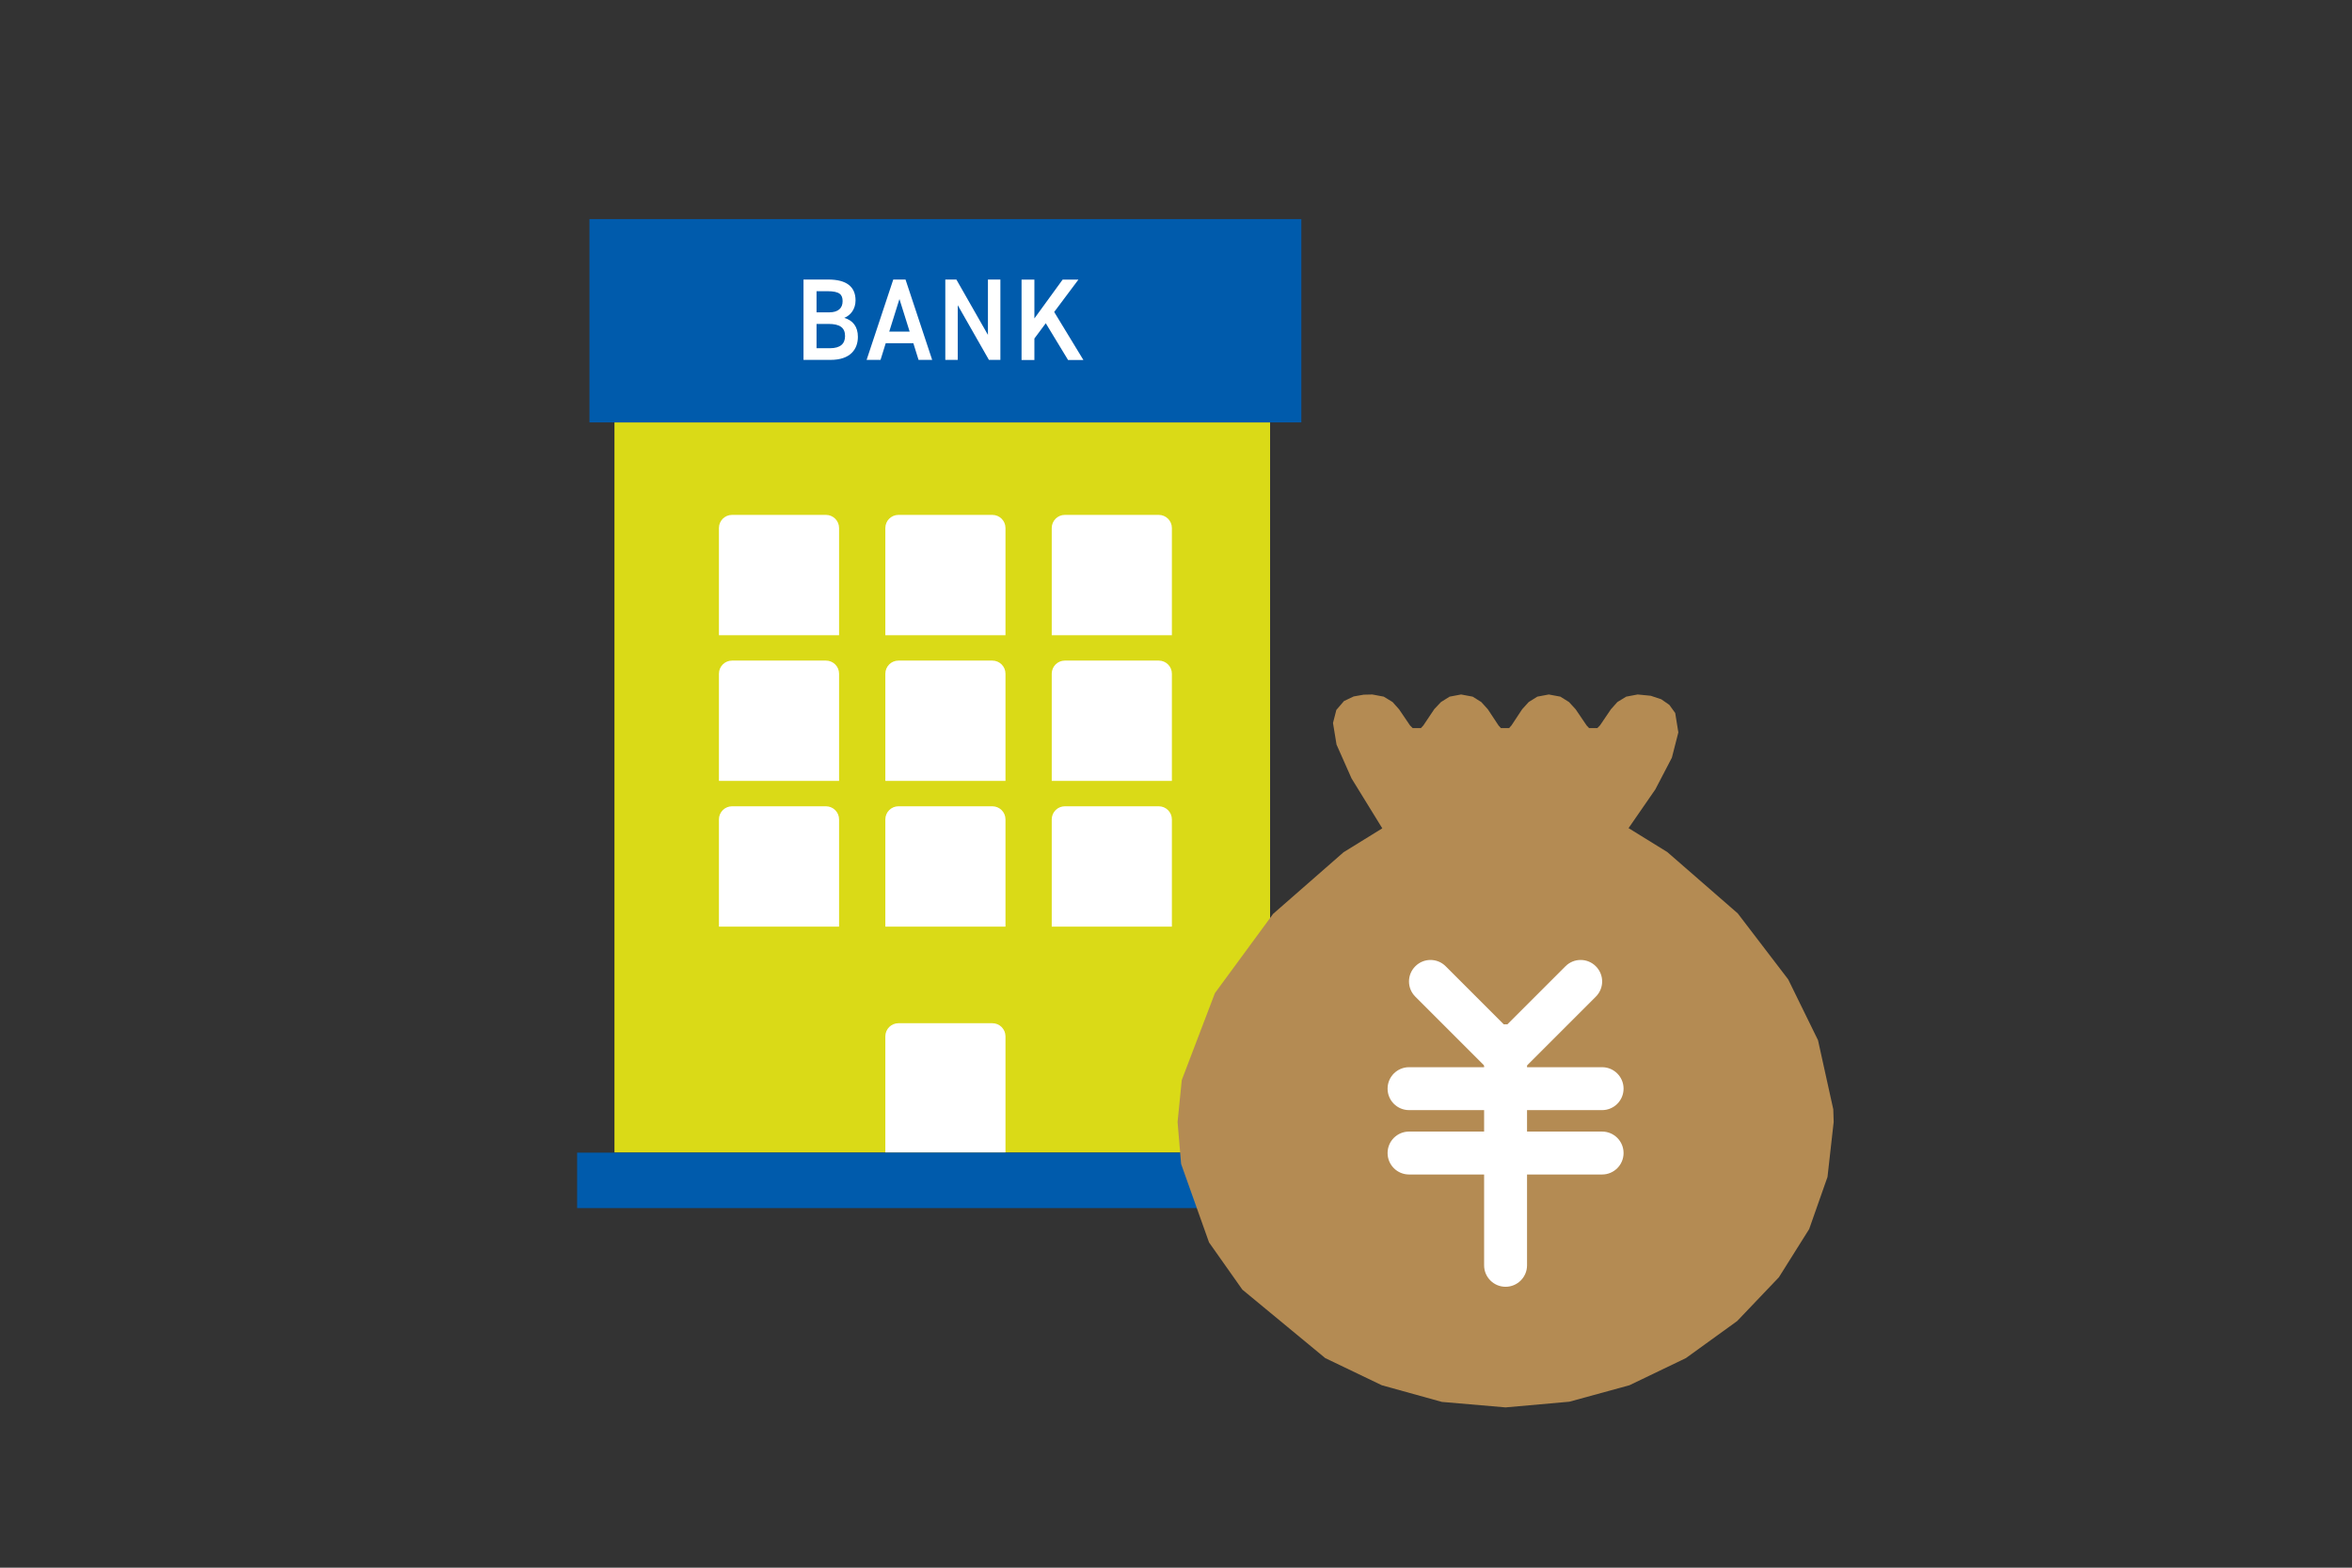 <?xml version="1.0" encoding="UTF-8"?>
<svg id="_レイヤー_1" data-name="レイヤー 1" xmlns="http://www.w3.org/2000/svg" width="240" height="160" viewBox="0 0 240 160">
  <rect x="0" y="0" width="240" height="160" fill="#333333" stroke="none"/>
  <defs>
    <style>
      .cls-1 {
        fill: #fff;
      }

      .cls-2 {
        fill: #dada17;
      }

      .cls-3 {
        fill: #005bac;
      }

      .cls-4 {
        fill: #b48b53;
        fill-rule: evenodd;
      }
    </style>
  </defs>
  <g>
    <g>
      <rect class="cls-2" x="62.7" y="43.11" width="66.9" height="74.52"/>
      <path class="cls-1" d="M91.68,104.43h9.58c.74,0,1.34.6,1.34,1.34v11.86h-12.26v-11.86c0-.74.6-1.34,1.34-1.34Z"/>
      <g>
        <path class="cls-1" d="M108.66,52.55h9.58c.74,0,1.34.6,1.34,1.34v10.94h-12.26v-10.94c0-.74.6-1.34,1.34-1.34Z"/>
        <path class="cls-1" d="M108.66,67.42h9.58c.74,0,1.34.6,1.34,1.34v10.94h-12.26v-10.94c0-.74.6-1.34,1.34-1.34Z"/>
        <path class="cls-1" d="M108.66,82.29h9.58c.74,0,1.34.6,1.34,1.34v10.94h-12.26v-10.94c0-.74.6-1.34,1.34-1.34Z"/>
      </g>
      <g>
        <path class="cls-1" d="M74.7,52.55h9.58c.74,0,1.34.6,1.34,1.34v10.94h-12.26v-10.94c0-.74.6-1.34,1.34-1.34Z"/>
        <path class="cls-1" d="M74.7,67.42h9.58c.74,0,1.34.6,1.34,1.34v10.94h-12.26v-10.94c0-.74.6-1.34,1.34-1.34Z"/>
        <path class="cls-1" d="M74.7,82.29h9.58c.74,0,1.34.6,1.34,1.34v10.94h-12.26v-10.94c0-.74.6-1.34,1.34-1.34Z"/>
      </g>
      <g>
        <path class="cls-1" d="M91.68,52.55h9.58c.74,0,1.34.6,1.34,1.34v10.94h-12.26v-10.94c0-.74.6-1.34,1.34-1.34Z"/>
        <path class="cls-1" d="M91.68,67.42h9.58c.74,0,1.34.6,1.34,1.34v10.94h-12.26v-10.94c0-.74.6-1.34,1.34-1.34Z"/>
        <path class="cls-1" d="M91.68,82.29h9.58c.74,0,1.34.6,1.34,1.34v10.94h-12.26v-10.94c0-.74.6-1.34,1.34-1.34Z"/>
      </g>
      <rect class="cls-3" x="60.15" y="22.36" width="72.64" height="20.75"/>
      <rect class="cls-3" x="58.89" y="117.64" width="74.52" height="5.66"/>
    </g>
    <g>
      <path class="cls-1" d="M84.52,28.53c1.83,0,2.78.71,2.78,2.13,0,.84-.47,1.52-1.15,1.78.88.26,1.39.9,1.39,1.94,0,1.24-.75,2.35-2.78,2.35h-2.77v-8.2h2.52ZM83.32,31.88h1.28c.97,0,1.38-.46,1.38-1.14s-.31-1.02-1.55-1.02h-1.11v2.16ZM83.32,35.54h1.37c1.05,0,1.54-.45,1.54-1.24,0-.87-.54-1.24-1.7-1.24h-1.21v2.47Z"/>
      <path class="cls-1" d="M88.43,36.73l2.72-8.2h1.25l2.72,8.2h-1.39l-.53-1.7h-2.82l-.53,1.7h-1.41ZM90.73,33.84h2.09l-1.04-3.32-1.04,3.32Z"/>
      <path class="cls-1" d="M102.08,28.53v8.2h-1.17l-3.18-5.58v5.58h-1.27v-8.2h1.13l3.22,5.65v-5.65h1.27Z"/>
      <path class="cls-1" d="M108.98,36.73l-2.27-3.74-1.16,1.56v2.19h-1.31v-8.2h1.31v3.96l2.88-3.96h1.61l-2.47,3.3,2.98,4.9h-1.57Z"/>
    </g>
  </g>
  <polygon class="cls-4" points="167.11 70.88 165.94 71.1 165.04 71.65 164.38 72.39 163.26 74.04 162.99 74.31 162.15 74.31 161.9 74.04 160.78 72.39 160.1 71.65 159.22 71.1 158.04 70.88 156.87 71.1 155.99 71.65 155.32 72.39 154.23 74.04 153.99 74.31 153.15 74.31 152.91 74.04 151.82 72.39 151.15 71.65 150.27 71.1 149.09 70.88 147.92 71.1 147.04 71.65 146.36 72.37 145.24 74.04 144.99 74.31 144.15 74.31 143.88 74.04 142.76 72.39 142.1 71.65 141.2 71.1 140.03 70.88 139.15 70.9 138.13 71.08 137.14 71.55 136.36 72.46 136.02 73.79 136.38 75.99 137.91 79.44 141.05 84.54 137.1 86.98 129.91 93.27 123.97 101.36 120.59 110.23 120.16 114.51 120.52 118.79 123.37 126.8 126.77 131.62 135.23 138.61 141 141.38 147.13 143.08 153.63 143.64 160.14 143.06 166.27 141.38 172.03 138.61 177.26 134.83 181.52 130.36 184.61 125.44 186.48 120.12 187.11 114.51 187.07 113.22 185.51 106.16 182.47 99.96 177.32 93.22 170.13 86.96 166.18 84.52 168.91 80.57 170.6 77.33 171.26 74.75 170.94 72.77 170.34 71.94 169.52 71.37 168.44 71.01 167.11 70.88"/>
  <g>
    <path class="cls-1" d="M153.63,110.02c-.56,0-1.12-.21-1.55-.64l-7.66-7.66c-.86-.86-.86-2.24,0-3.1.86-.86,2.24-.86,3.1,0l6.11,6.11,6.11-6.11c.86-.86,2.24-.86,3.1,0s.86,2.24,0,3.1l-7.66,7.66c-.43.43-.99.64-1.55.64Z"/>
    <path class="cls-1" d="M163.48,113.3h-19.7c-1.21,0-2.19-.98-2.19-2.19s.98-2.19,2.19-2.19h19.7c1.21,0,2.19.98,2.19,2.19s-.98,2.19-2.19,2.19Z"/>
    <path class="cls-1" d="M163.48,119.87h-19.7c-1.21,0-2.19-.98-2.19-2.19s.98-2.19,2.19-2.19h19.7c1.21,0,2.19.98,2.19,2.19s-.98,2.19-2.19,2.19Z"/>
    <path class="cls-1" d="M153.63,131.33c-1.21,0-2.19-.98-2.19-2.19v-22.41c0-1.21.98-2.19,2.19-2.19s2.19.98,2.19,2.19v22.41c0,1.21-.98,2.19-2.19,2.19Z"/>
  </g>
</svg>
